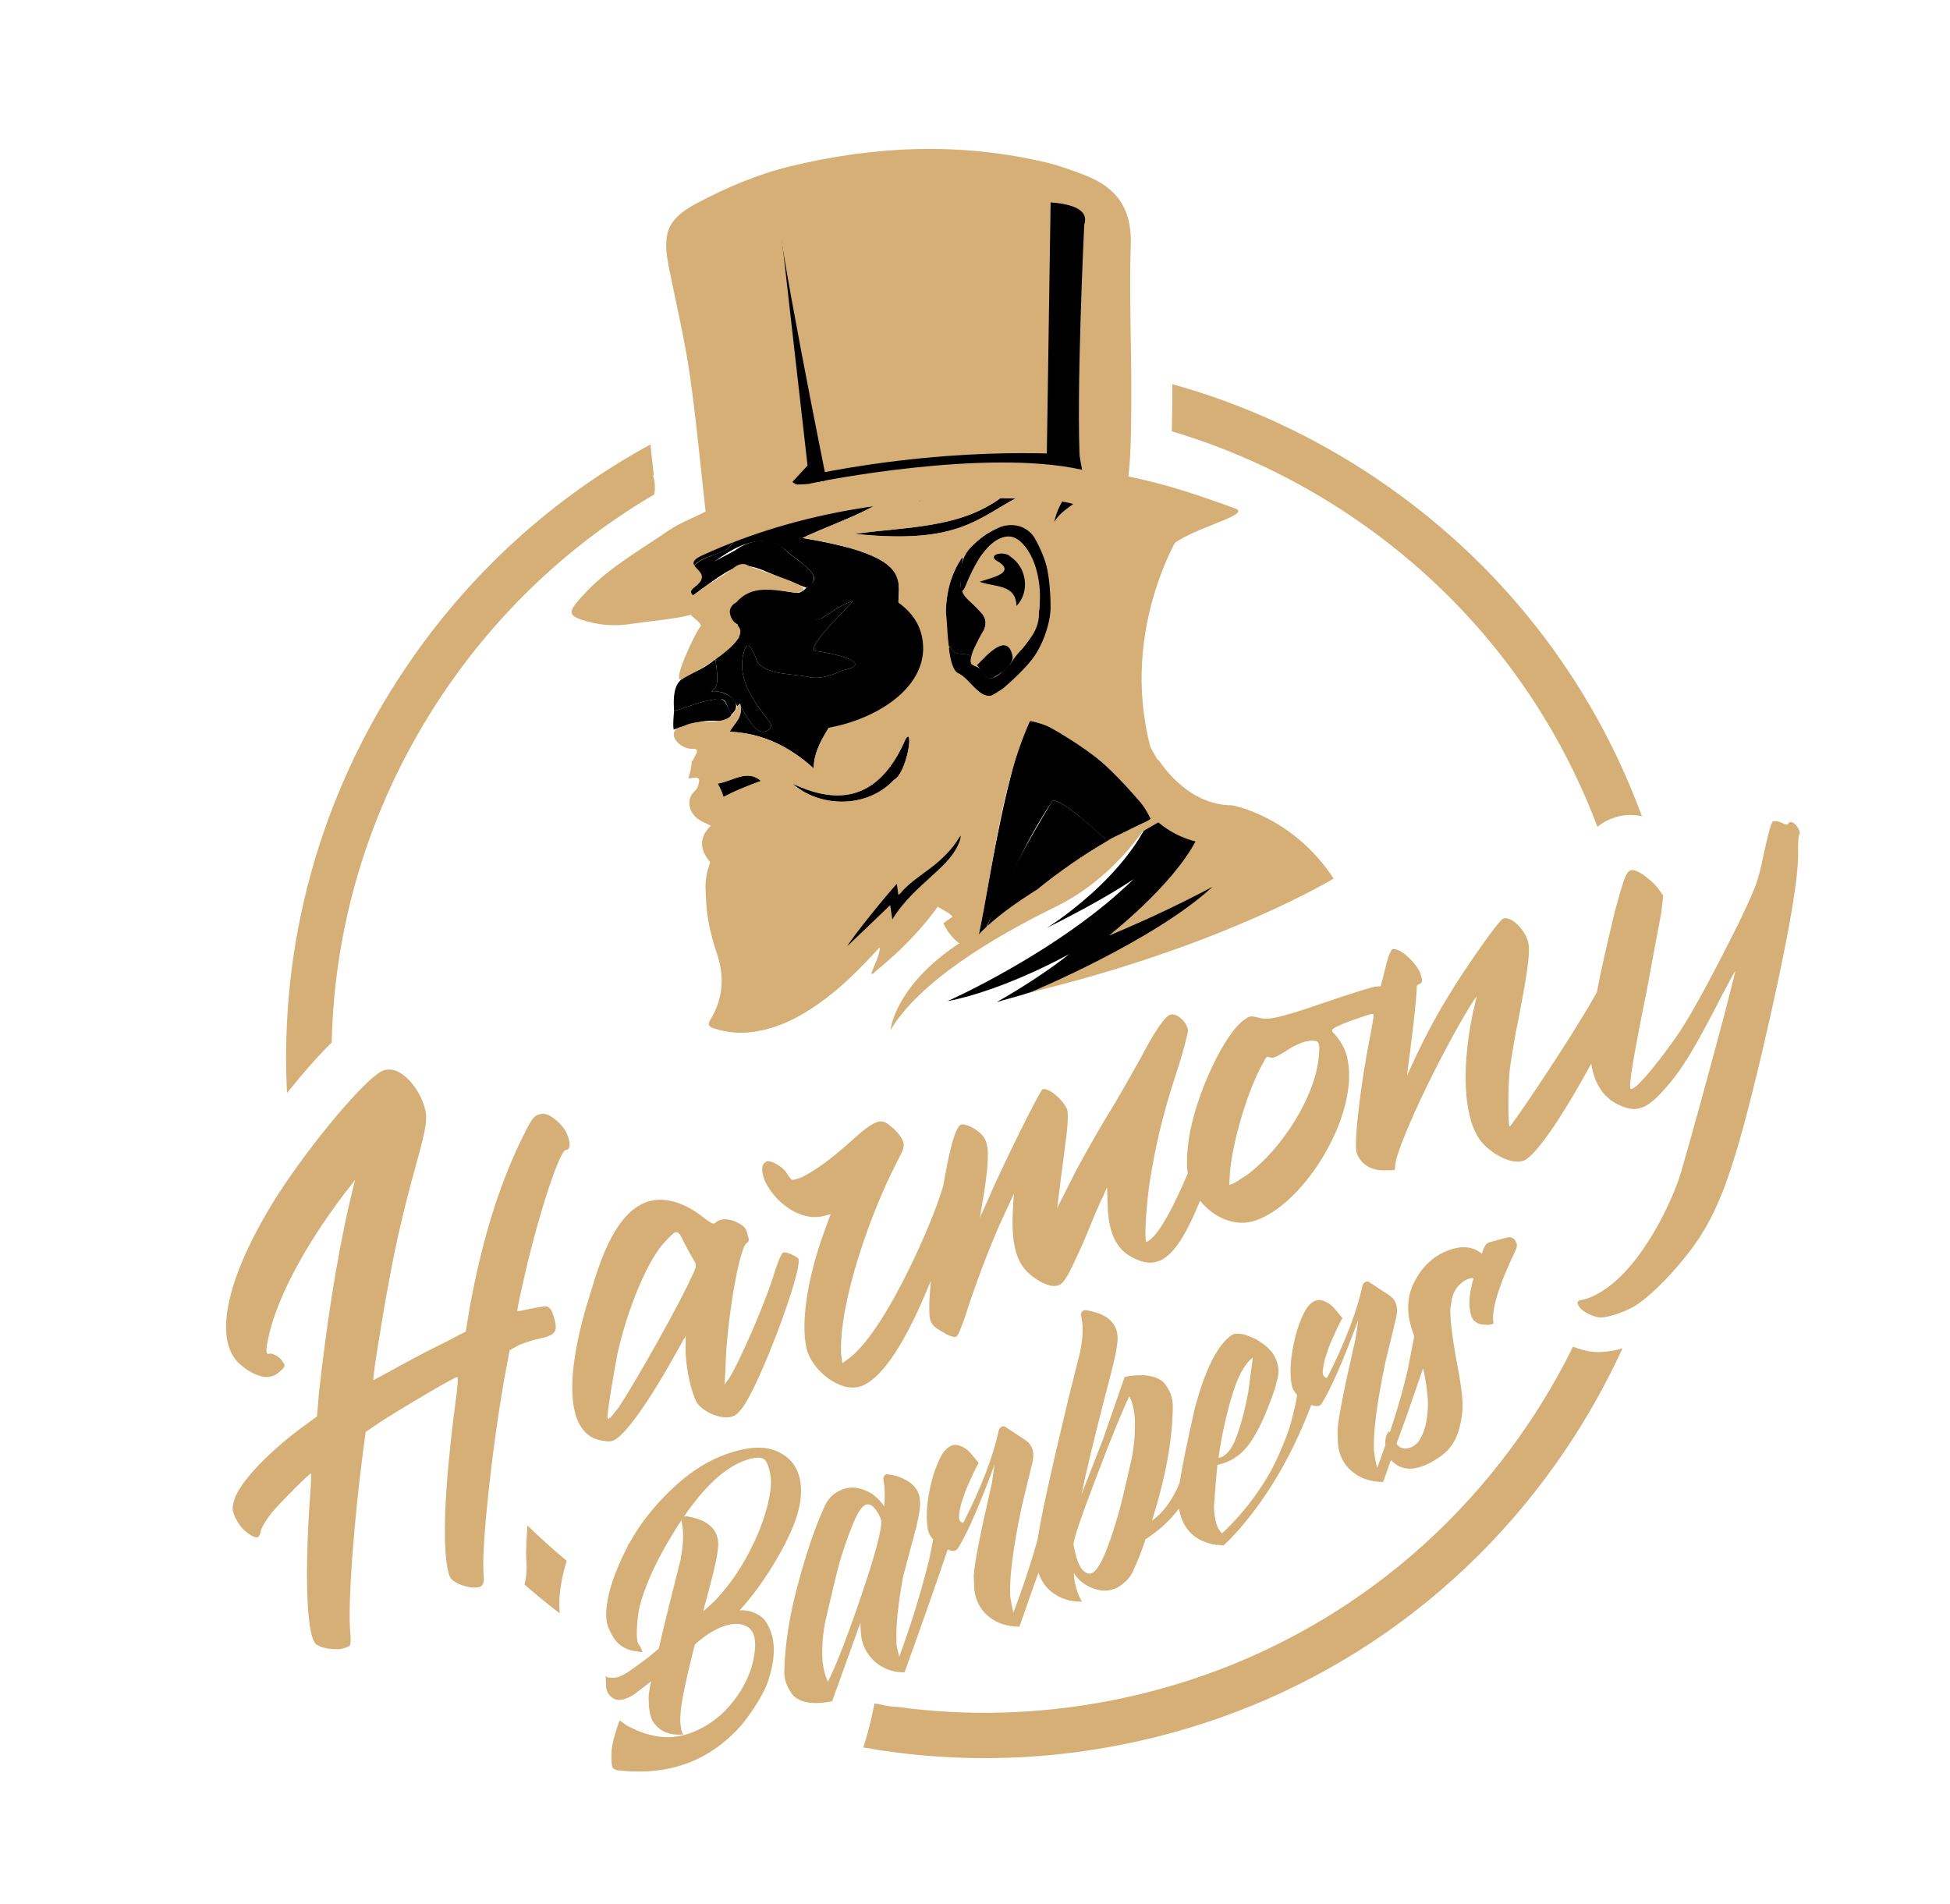 <svg xmlns="http://www.w3.org/2000/svg" width="299" height="292" viewBox="0 0 299 292" fill="none"><path d="M83.685 200.291C83.25 200.328 82.076 200.509 81.135 200.72C80.195 200.931 79.36 201.105 79.324 201.004C79.288 200.903 79.607 199.222 80.06 197.266C82.285 187.069 85.777 176.316 86.785 176.307C87.357 176.336 87.516 175.495 87.103 174.292C86.653 172.987 85.769 172.054 84.455 171.157C83.643 170.759 83.274 170.664 82.571 170.905C81.767 171.181 81.47 171.622 79.82 174.994C76.296 182.385 73.882 190.402 71.997 200.598L71.427 204.163L68.283 205.803C66.544 206.624 63.401 208.269 61.229 209.466C59.157 210.627 57.353 211.585 57.252 211.62C57.085 211.454 58.543 202.302 59.692 196.179C60.775 190.187 62.169 184.432 63.73 178.838C65.581 172.135 65.644 171.329 64.883 169.12C64.121 166.911 61.503 163.209 58.787 164.139C56.274 165.003 47.44 175.566 42.339 183.612C34.861 195.506 32.666 205.136 36.565 208.96C37.922 210.292 39.812 211.212 41.023 211.137C41.357 211.137 41.66 211.029 41.862 210.962C42.262 210.825 42.53 210.621 42.963 210.245C43.731 209.533 43.796 209.397 43.39 208.866C43.013 208.098 41.765 207.403 41.26 207.578C40.759 207.751 40.716 206.977 41.17 205.027C42.427 199.201 46.487 191.407 52.655 183.217L54.449 180.913L53.61 184.347C51.414 193.972 50.029 203.666 48.913 213.484L48.61 217.181L47.176 218.233C41.404 222.352 36.777 227.197 35.931 229.963C35.576 231.209 35.542 231.448 36.128 232.817C36.709 233.853 37.116 234.388 37.897 235.018C38.643 235.547 39.181 235.814 39.483 235.706C39.787 235.603 39.882 235.234 40.011 234.626C40.243 233.987 40.801 233.009 41.835 231.754C43.363 229.993 47.455 225.89 47.693 225.924C47.729 226.025 47.702 226.932 47.645 228.076C46.654 240.887 46.979 250.321 48.341 251.986C48.748 252.522 50.465 252.941 51.674 252.861C52.145 252.925 52.646 252.752 52.949 252.649C53.253 252.547 53.551 252.44 53.617 252.308C53.783 252.141 53.81 251.229 53.701 250.257C53.322 245.896 54.219 233.794 55.626 222.861L56.065 219.564L58.065 218.202C61.273 216.09 69.957 210.969 70.125 211.136C70.293 211.303 70.111 213.049 69.825 215.172C69.103 220.586 67.171 236.527 68.93 241.655C69.344 242.858 72.344 243.739 73.547 243.325C74.148 243.116 74.278 242.513 74.132 241.101C73.86 237.037 75.337 222.717 77.315 211.478L78.146 207.036L79.182 206.455C79.45 206.252 79.95 206.078 80.552 205.874C81.255 205.634 81.957 205.389 82.595 205.286C82.995 205.148 83.435 205.11 83.733 205.004C85.442 204.416 85.435 203.748 84.912 201.902C84.635 200.873 84.227 200.34 83.687 200.302L83.685 200.291Z" fill="#D5AF75"></path><path d="M122.385 192.94C121.913 192.542 120.56 191.884 120.059 192.057C119.856 192.124 119.299 193.442 118.808 194.957C117.406 199.705 113.427 208.713 111.84 211.279L111.08 212.329L111.229 210.141C111.362 202.685 113.369 191.208 114.506 190.591C114.874 190.352 114.904 190.119 114.628 189.315C114.417 188.375 114.215 188.112 113.367 187.614C112.251 186.985 111.178 186.796 110.374 187.072C110.273 187.108 110.07 187.174 109.904 187.347C109.804 187.383 109.637 187.551 109.536 187.587C109.232 187.689 108.928 187.457 107.883 186.696C105.548 184.8 102.208 183.257 99.193 184.289C94.369 185.946 91.99 193.394 90.688 197.772C86.443 210.912 86.79 219.44 91.746 220.775C92.723 220.999 93.427 221.093 93.933 220.924C96.346 220.096 101.435 211.383 102.628 209.288L105.139 204.83L105.127 207.418C105.252 210.07 105.957 213.423 106.842 215.026C107.662 216.43 110.597 217.777 112.306 217.189C112.705 217.051 113.074 216.812 113.538 216.203C116.035 213.659 123.311 194.308 122.39 192.939L122.385 192.94ZM106.119 195.61C104.507 199.423 97.109 212.526 94.786 215.906C93.924 216.987 93.627 217.428 93.323 217.53C93.222 217.566 93.187 217.465 93.156 217.364C93.018 216.964 94.194 209.929 94.742 207.269C96.354 200.198 99.544 192.812 101.976 190.404C102.708 189.592 103.207 189.084 103.51 188.976C104.111 188.767 104.322 189.373 105.04 190.808C105.656 191.945 106.272 193.082 106.512 193.451C106.817 194.017 106.788 194.255 106.129 195.603L106.119 195.61Z" fill="#D5AF75"></path><path d="M274.501 126.044C274.4 126.08 274.298 126.111 274.233 126.247C274.19 126.339 274.135 126.396 274.067 126.42C273.865 126.487 273.596 126.356 273.191 126.16C272.649 125.899 272.082 125.87 271.879 125.936C271.575 126.039 271.061 128.126 270.448 130.922C269.516 135.4 269.32 135.805 266.519 141.707C263.054 148.628 259.724 154.941 257.502 158.284C254.585 162.546 251.263 166.607 250.262 166.953C250.161 166.989 250.029 166.923 250.029 166.923C249.659 166.823 250.453 161.946 252.541 151.684C253.436 146.77 254.426 141.488 254.715 140.039L255.025 137.35L254.14 136.083C253.56 135.381 252.617 134.584 251.871 134.055C251.029 133.556 250.487 133.295 249.986 133.469C249.283 133.709 248.829 135.33 247.628 139.672C246.32 145.125 245.437 149.053 244.851 152.152C244.028 153.625 243.023 155.332 242.145 156.718C239.069 161.82 231.715 172.773 231.476 172.739C231.207 172.608 231.211 166.089 231.527 163.733C231.686 162.558 232.255 158.988 232.928 155.726C234.466 147.784 234.682 145.464 234.232 144.16C233.578 142.248 231.614 140.458 230.506 140.837C230.006 141.01 227.481 144.461 224.071 149.564C220.923 154.465 219.473 157.096 217.427 161.285L215.748 164.894L216.592 158.199C217.031 154.568 217.298 151.44 217.231 151.237C217.195 151.136 217.463 150.933 217.665 150.861C218.165 150.687 218.165 150.353 217.75 149.144C216.894 147.304 214.488 145.212 213.481 145.555C213.279 145.626 212.786 146.802 212.432 148.388L211.717 151.215L210.847 151.288C210.31 151.361 207.058 152.364 203.545 153.575C196.213 156.094 194.534 156.45 193.055 156.059C192.315 155.864 191.94 155.77 191.541 155.908C191.339 155.979 191.237 156.01 191.071 156.183C187.964 157.924 183.284 167.847 182.274 174.709C181.973 176.948 181.917 178.567 182.127 179.918C180.219 184.425 177.59 189.796 175.77 190.422C175.465 190.19 175.688 185.619 176.227 181.617C177.145 175.799 178.177 171.285 180.303 164.717C181.415 161.413 182.16 158.353 182.153 158.014C182.042 156.703 180.413 155.241 179.412 155.588C178.608 155.864 176.885 158.365 174.938 162.178C173.816 164.135 171.536 168.289 169.648 171.297C167.86 174.27 165.414 178.59 164.228 181.024L162.085 185.242L162.461 182.417C162.612 180.903 163.088 177.707 163.368 175.251C163.75 172.764 163.794 170.613 163.655 170.209C163.139 168.701 160.769 166.71 159.863 167.017C159.464 167.154 153.364 179.475 151.325 184.331L150.239 186.724L150.91 182.788C151.702 177.571 151.65 175.455 150.795 174.29C150.114 173.29 148.055 172.198 147.353 172.443C146.443 172.756 145.462 176.898 144.62 181.893C144.446 182.407 144.245 183.035 144.029 183.697C142.134 189.292 135.124 205.18 129.684 208.624L129.149 209.031L128.967 207.523C128.657 199.43 133.669 185.579 137.527 178.186C138.548 176.26 138.714 175.758 138.474 175.055C138.126 174.049 137.11 173.05 136.066 172.288C135.493 171.925 135.021 171.861 134.415 172.071C133.611 172.347 132.444 173.196 130.476 174.995C127.211 177.917 125.044 179.447 122.936 180.507C122.537 180.645 122.233 180.747 122.031 180.819C121.328 181.059 121.256 180.857 120.545 179.761C120.031 178.928 118.211 177.87 117.609 178.074C116.704 178.386 116.646 179.525 117.336 181.203C118.845 184.281 122.564 187.266 126.121 186.495L127.36 186.182L126.376 188.878C123.591 196.46 122.655 203.864 123.861 207.378C124.826 210.19 128.822 213.65 132.037 212.54C134.848 211.575 138.301 206.906 141.947 198.238C142.219 197.613 142.482 197 142.74 196.388C142.585 198.022 142.503 199.257 142.499 199.846C142.428 202.903 142.632 203.171 144.857 204.425C145.699 204.919 146.444 205.113 146.611 204.945C146.914 204.843 147.37 203.561 147.893 202.147C149.556 196.857 152.05 190.384 153.729 186.775L155.473 183.029L155.324 185.216C155.037 190.259 155.668 193.071 157.431 194.938C158.651 196.206 160.709 197.292 161.686 197.182C161.888 197.115 162.02 197.181 162.222 197.109C163.228 196.762 163.822 195.55 166.058 190.623C167.404 187.353 168.749 184.079 169.182 183.368L169.739 182.05L169.827 184.267C169.873 188.969 171.137 191.679 173.941 192.965C175.29 193.624 176.47 193.782 177.573 193.404C179.681 192.679 181.636 189.873 183.841 184.51C183.894 184.37 183.948 184.23 184.006 184.089C186.02 186.63 189.36 188.227 192.5 187.149C200.136 184.527 208.206 171.081 206.68 162.729C206.462 161.12 205.576 159.513 204.352 158.252C204.113 157.884 204.28 157.716 205.351 157.237C206.22 156.824 207.424 156.41 208.431 156.067C209.634 155.654 210.539 155.342 210.611 155.544C210.683 155.745 210.423 156.956 210.171 158.506C208.691 165.644 207.538 175.362 208.023 176.767C208.611 178.476 210.198 179.498 212.314 179.446C213.088 179.402 213.554 179.467 213.757 179.401C213.959 179.329 213.888 179.132 213.922 178.894C213.798 176.576 220.252 162.675 225.579 153.991C226.108 153.245 226.309 152.839 226.405 152.809C226.405 152.809 226.376 153.047 226.276 153.418C223.883 163.114 224.267 172.083 227.421 175.378C228.677 176.746 231.583 178.665 233.596 177.974C235.573 177.296 240.158 170.172 243.99 163.086C244.486 166.335 246.022 168.533 248.567 169.573C249.748 170.065 250.691 170.194 251.697 169.846C252.799 169.468 253.934 168.512 255.296 166.924C257.824 164.146 259.973 160.596 264.127 152.428C265.284 150.232 266.11 148.716 266.074 148.949C265.402 152.216 258.354 178.111 257.342 181.045C255.084 187.212 249.866 196.868 243.334 199.117C242.834 199.29 242.494 199.292 242.297 199.363C241.797 199.536 241.864 199.739 241.965 200.038C242.241 200.842 243.662 201.703 245.105 201.992C245.814 202.085 246.851 201.839 247.953 201.462C249.157 201.048 250.531 200.461 251.496 199.684C253.663 198.154 256.892 194.797 259.28 191.615C263.595 185.865 265.887 179.459 270.151 161.481C273.835 145.725 275.749 135.292 275.71 130.929C275.696 129.588 275.717 128.342 275.853 128.073C276.281 127.363 275.092 125.864 274.489 126.068L274.501 126.044ZM202.149 162.601C201.429 168.354 196.6 176.19 191.126 180.208C190.292 180.716 189.389 181.368 188.989 181.506L188.489 181.679L188.574 179.962C188.933 175.122 191.442 166.736 193.722 162.917C193.983 162.375 194.119 162.106 194.317 162.04C194.417 162.004 194.549 162.07 194.686 162.135C194.924 162.164 195.055 162.23 195.359 162.127C195.758 161.99 196.431 161.648 197.532 160.931C198.264 160.453 199.037 160.075 199.74 159.835C200.341 159.625 200.98 159.522 201.45 159.581C202.356 159.609 202.429 160.145 202.149 162.601Z" fill="#D5AF75"></path><path d="M120.468 236.508C122.613 232.408 123.294 228.994 122.511 226.26C122.024 224.602 120.972 223.388 119.343 222.622C117.207 221.578 114.271 221.796 110.536 223.282C107.868 224.344 105.241 226.142 102.649 228.673C100.058 231.204 98.013 233.854 96.508 236.615C96.37 236.712 96.306 236.827 96.31 236.956C94.793 239.902 93.788 242.462 93.313 244.639C92.832 246.816 92.825 248.463 93.292 249.58C93.759 250.698 94.28 251.513 94.863 252.036C95.444 252.554 96.151 252.912 96.978 253.111C97.434 253.152 97.79 253.206 98.043 253.286L98.509 253.297L98.443 253.127C98.372 252.844 98.222 252.544 97.98 252.219C97.738 251.894 97.629 251.279 97.64 250.37C97.651 249.461 97.732 248.469 97.877 247.393C98.023 246.318 98.441 244.898 99.125 243.124C99.808 241.349 100.715 239.445 101.848 237.405C102.973 235.458 103.869 233.998 104.542 233.025C104.471 233.184 104.48 233.312 104.564 233.414C104.546 233.596 104.573 233.763 104.631 233.919C104.843 235.335 104.754 237.003 104.374 238.923L104.396 238.979L102.554 246.333C101.713 249.757 101.199 251.902 101.013 252.775L99.378 254.153C97.671 255.41 96.639 256.151 96.289 256.376C95.453 256.928 94.749 257.222 94.188 257.246C93.626 257.27 93.27 257.247 93.13 257.167C92.992 257.091 92.907 257.016 92.875 256.936L92.919 258.374C92.932 259.294 93.314 259.98 94.071 260.431C94.824 260.883 95.941 260.637 97.419 259.695L97.512 259.591L99.844 257.801C99.822 257.854 99.814 257.899 99.833 257.938C99.846 257.979 99.835 258.003 99.8 258.02L99.707 258.454C99.666 258.467 99.665 258.516 99.696 258.591L99.663 258.673C99.601 258.961 99.548 259.295 99.496 259.666C99.445 260.038 99.445 260.615 99.488 261.389C99.533 262.169 99.662 262.856 99.88 263.45C100.095 264.05 100.526 264.597 101.162 265.093C101.799 265.589 102.623 265.881 103.627 265.965C104.03 265.984 104.427 265.976 104.817 265.954L104.712 265.861C104.629 265.764 104.556 265.584 104.499 265.32C104.436 265.057 104.383 264.727 104.337 264.326C104.285 263.926 104.294 263.363 104.355 262.628C104.417 261.898 104.532 261.077 104.701 260.175C105.131 257.933 105.746 255.26 106.543 252.157C107.84 250.981 109.147 250.104 110.466 249.539C112.104 248.889 113.4 248.814 114.351 249.318C115.471 249.801 115.938 251.026 115.752 253C115.526 255.429 114.63 257.774 113.059 260.035C111.489 262.295 109.594 263.972 107.386 265.073C106.248 265.657 105.125 266.039 104.006 266.22C101.577 266.658 98.926 266.102 96.059 264.548C95.625 264.234 95.278 263.978 95.021 263.769C94.189 265.999 93.761 267.755 93.744 269.043C93.726 270.331 93.839 271.048 94.073 271.196C94.307 271.345 94.518 271.428 94.698 271.441C98.818 271.919 102.515 271.509 105.794 270.204C107.507 269.523 109.078 268.617 110.511 267.5C111.942 266.378 113.086 265.275 113.956 264.176C114.822 263.084 115.567 262.01 116.189 260.971C116.81 259.927 117.244 259.108 117.491 258.498C117.735 257.895 117.849 257.57 117.837 257.535C119.054 253.827 118.911 250.86 117.407 248.634C117.066 248.107 116.518 247.675 115.766 247.336C115.014 246.997 114.226 246.855 113.412 246.917C115.993 244.081 118.352 240.613 120.496 236.513L120.468 236.508ZM109.525 245.53L107.879 247.045C107.941 246.536 108.055 246.044 108.225 245.585C109.066 242.382 109.511 240.66 109.546 240.426C109.954 238.673 110.144 237.384 110.127 236.551C109.985 234.312 108.344 232.955 105.198 232.486C105.017 232.473 104.882 232.526 104.797 232.646C107.891 228.106 110.92 225.242 113.894 224.061C115.151 223.561 116.15 223.403 116.89 223.599L117.23 223.791C117.433 223.973 117.625 224.318 117.804 224.823C117.984 225.327 118.113 225.96 118.197 226.721C118.281 227.482 118.171 228.572 117.877 229.994C117.583 231.412 117.082 233.016 116.377 234.794C114.62 239.023 112.336 242.605 109.531 245.534L109.525 245.53Z" fill="#D5AF75"></path><path d="M232.327 190.187C231.988 189.724 231.51 189.596 230.881 189.8L228.252 190.514C227.987 190.62 227.785 190.832 227.648 191.151C227.626 191.203 227.595 191.264 227.552 191.321C227.51 191.383 227.476 191.459 227.448 191.562C227.418 191.66 227.396 191.739 227.374 191.792L227.226 192.248C225.832 191.08 224.053 190.926 221.881 191.793C219.748 192.642 218.085 194.209 216.897 196.492C215.708 198.775 215.605 201.31 216.582 204.098C216.679 204.37 216.757 204.63 216.847 204.899L215.914 209.727C215.551 211.374 215.046 213.319 214.395 215.561C213.998 216.896 213.556 218.278 213.078 219.699C213.024 219.586 212.979 219.497 212.958 219.442C212.517 220.03 212.343 220.739 212.431 221.574C212.067 222.611 211.694 223.656 211.291 224.738L211.153 225.057C210.95 224.211 210.791 223.368 210.676 222.533C210.525 219.724 211.106 215.19 212.412 208.929L214.111 201.894C214.425 200.354 214.023 199.235 212.909 198.535L209.951 196.599C209.76 196.453 209.549 196.451 209.317 196.588C209.085 196.725 208.949 196.914 208.909 197.148C208.081 201.055 206.273 205.77 203.484 211.291C203.25 211.25 203.073 211.145 202.958 210.973C202.842 210.796 202.8 210.55 202.829 210.232C202.859 209.913 202.904 209.564 202.975 209.183C203.041 208.803 203.153 208.382 203.301 207.927C203.449 207.471 203.605 207.026 203.761 206.585C203.919 206.149 204.101 205.698 204.319 205.24C204.531 204.783 204.716 204.374 204.865 204.032C205.013 203.685 205.178 203.345 205.35 203.009C205.522 202.673 205.645 202.449 205.709 202.334C205.773 202.219 205.816 202.135 205.838 202.083L204.833 200.892C204.2 200.083 203.471 199.583 202.643 199.378C201.811 199.179 201.018 199.626 200.267 200.723C199.426 202.161 198.775 204.02 198.315 206.301C197.855 208.582 197.763 210.57 198.042 212.269C198.144 212.848 198.434 213.391 198.904 213.892L198.629 215.408L198.421 216.221C198.231 217.181 197.94 218.231 197.56 219.379C197.174 220.523 196.582 221.988 195.764 223.767C194.946 225.546 193.818 227.445 192.366 229.456C190.914 231.467 189.258 233.35 187.4 235.106C186.639 234.526 186.214 233.126 186.127 230.914C186.157 230.768 186.177 230.618 186.178 230.461C186.18 230.304 186.199 230.123 186.227 229.912C186.251 229.702 186.266 229.532 186.258 229.404C186.35 228.086 186.486 226.489 186.663 224.609C188.836 224.183 190.588 222.934 191.925 220.859C192.96 219.254 193.914 217.264 194.777 214.889C194.799 214.836 194.806 214.791 194.788 214.751L194.947 214.488C195.022 214.236 195.135 213.906 195.281 213.495C195.427 213.083 195.524 212.778 195.578 212.584C195.591 212.403 195.649 212.203 195.737 211.992C195.724 211.951 195.746 211.844 195.808 211.665C195.87 211.485 195.903 211.349 195.913 211.261C196.09 210.487 196.069 209.741 195.854 209.033C195.64 208.325 195.356 207.755 195.006 207.316C194.657 206.882 194.232 206.48 193.727 206.104C193.228 205.732 192.861 205.485 192.641 205.377C192.419 205.264 192.258 205.188 192.152 205.144C191.794 205.019 191.56 204.93 191.444 204.861C191.329 204.797 191.126 204.724 190.829 204.642C190.532 204.559 190.303 204.518 190.151 204.515C189.995 204.513 189.806 204.513 189.589 204.507C189.367 204.507 189.166 204.551 188.985 204.646C188.803 204.741 188.628 204.867 188.469 205.017C186.473 206.649 184.718 210.284 183.208 215.916C181.972 221.403 181.194 225.231 180.867 227.394C179.77 230.032 178.361 231.959 176.638 233.165C178.727 226.55 179.792 220.74 179.827 215.736C179.849 215.241 179.784 214.714 179.632 214.161C179.475 213.603 179.184 213.002 178.751 212.358C178.317 211.714 177.556 211.27 176.465 211.019C175.375 210.768 174.034 210.809 172.44 211.132L169.144 220.654L165.832 229.127C166.523 225.765 167.737 220.714 169.467 213.975C170.193 211.259 170.633 209.538 170.789 208.816C171.218 207.011 171.414 205.721 171.365 204.948C171.224 202.709 169.583 201.357 166.436 200.883C166.215 200.883 166.034 200.978 165.887 201.168C165.741 201.359 165.708 201.549 165.783 201.739C165.797 201.779 165.794 201.823 165.772 201.876L165.866 202.106C165.844 202.159 165.837 202.209 165.855 202.243C166.12 203.459 166.04 205.148 165.62 207.302L163.778 214.656C161.162 225.556 159.599 232.683 159.097 236.046C158.946 236.599 158.782 237.171 158.613 237.765C157.763 240.619 156.732 243.681 155.515 246.946L155.377 247.265C155.174 246.419 155.014 245.576 154.9 244.741C154.749 241.932 155.33 237.398 156.636 231.137L158.335 224.102C158.649 222.562 158.247 221.443 157.128 220.744L154.175 218.807C153.984 218.661 153.773 218.659 153.541 218.796C153.309 218.933 153.173 219.122 153.133 219.356C152.305 223.263 150.497 227.978 147.708 233.499C147.474 233.458 147.296 233.353 147.182 233.181C147.066 233.004 147.024 232.758 147.053 232.44C147.082 232.121 147.128 231.772 147.199 231.391C147.265 231.011 147.377 230.59 147.525 230.135C147.673 229.68 147.829 229.234 147.985 228.793C148.143 228.357 148.325 227.906 148.543 227.448C148.755 226.991 148.935 226.583 149.089 226.24C149.237 225.893 149.402 225.553 149.574 225.217C149.746 224.881 149.869 224.658 149.933 224.543C149.997 224.427 150.04 224.344 150.062 224.291L149.057 223.1C148.424 222.291 147.695 221.791 146.867 221.586C146.035 221.387 145.242 221.834 144.491 222.931C143.65 224.369 142.999 226.228 142.539 228.509C142.079 230.79 141.987 232.778 142.266 234.477C142.364 235.035 142.639 235.559 143.081 236.05L142.519 238.944C141.231 244.134 139.695 249.14 137.902 253.959L137.87 254.041C137.786 253.723 137.699 253.335 137.612 252.888L137.453 252.159C137.466 251.978 137.473 251.82 137.464 251.692C137.345 249.401 137.684 246.086 138.471 241.755L140.539 233.979C140.968 232.173 141.143 230.892 141.059 230.132C140.981 228.269 139.69 226.968 137.195 226.242C136.943 226.167 136.586 226.107 136.13 226.067C135.931 226.014 135.761 226.08 135.614 226.27C135.468 226.461 135.425 226.68 135.478 226.923C135.694 228.251 135.727 229.605 135.572 230.99C135.187 230.347 134.577 229.711 133.75 229.069C132.068 228.06 130.525 227.838 129.113 228.4C127.776 228.932 126.854 229.873 126.331 231.227C125.047 233.988 123.736 237.822 122.402 242.724C121.062 247.627 120.351 252.127 120.262 256.224C120.253 256.76 120.318 257.281 120.457 257.799C120.596 258.317 120.892 258.918 121.338 259.602C121.785 260.286 122.544 260.742 123.61 260.981C124.677 261.22 126.007 261.176 127.599 260.848L131.937 248.791C131.941 249.805 132.014 250.703 132.151 251.485C132.514 252.844 133.201 253.956 134.216 254.837C135.229 255.713 136.425 256.229 137.81 256.384C138.178 256.415 138.487 256.424 138.748 256.406L138.726 256.351C141.627 248.282 143.82 242.036 145.311 237.6C146.074 237.914 146.595 237.85 146.882 237.411C148.312 235.124 150.184 230.845 152.498 224.58L152.093 227.39C150.313 235.115 149.39 239.834 149.314 241.538L149.379 243.695C149.587 245.332 150.244 246.65 151.351 247.648C152.453 248.646 153.806 249.218 155.417 249.372C155.652 249.413 155.946 249.425 156.296 249.422L156.351 249.4L156.329 249.345C156.423 249.132 156.624 248.564 156.941 247.644C157.257 246.724 157.688 245.479 158.235 243.916C158.584 242.914 158.92 241.984 159.241 241.112C159.571 242.192 160.137 243.101 160.949 243.832C162.051 244.831 163.404 245.403 165.01 245.558C165.232 245.558 165.527 245.576 165.889 245.607L165.582 245.003C165.379 244.601 165.17 244.032 164.967 243.294C164.763 242.557 164.659 241.86 164.659 241.196C165.287 242.228 166.224 242.989 167.461 243.492C168.698 243.994 169.849 244.028 170.915 243.604C171.445 243.392 171.927 243.093 172.342 242.704C172.974 242.186 173.45 241.559 173.773 240.81C174.397 239.501 175.025 237.911 175.644 236.03C177.782 234.63 179.487 233.055 180.771 231.314C181.277 234.151 182.829 235.93 185.424 236.642C185.924 236.798 186.377 236.882 186.784 236.894C187.333 236.943 187.627 236.956 187.663 236.943L188.085 236.51C188.347 236.275 188.769 235.842 189.358 235.209C189.946 234.575 190.548 233.875 191.168 233.101C195.156 228.187 198.452 222.28 201.073 215.405C201.842 215.724 202.37 215.664 202.656 215.22C204.085 212.927 205.958 208.654 208.272 202.389L207.867 205.199C206.086 212.924 205.164 217.643 205.088 219.347L205.154 221.508C205.361 223.146 206.019 224.464 207.125 225.456C208.227 226.455 209.58 227.027 211.186 227.182C211.42 227.222 211.714 227.235 212.064 227.231L212.12 227.21L212.098 227.154C212.191 226.942 212.393 226.374 212.71 225.454C212.864 225.002 213.051 224.469 213.262 223.867C213.381 224.005 213.508 224.126 213.645 224.224C215.22 225.626 217.335 225.514 219.995 223.882C221.503 223.015 222.56 221.934 223.169 220.633C223.778 219.332 224.144 217.728 224.268 215.826C224.299 214.357 223.953 211.759 223.218 208.034C222.591 204.358 222.318 201.885 222.388 200.62C222.517 199.731 222.599 199.213 222.63 199.067C222.891 198.169 223.26 197.492 223.743 197.036C224.31 196.456 224.935 196.096 225.631 195.954L225.926 196.031L225.767 196.624C225.378 198.194 225.235 199.475 225.343 200.468C225.451 201.461 225.674 202.135 226.013 202.485C226.351 202.834 226.785 203.04 227.314 203.093C227.842 203.147 228.221 203.153 228.445 203.11C228.668 203.066 228.857 203.013 229.012 202.95C228.606 201.038 229.721 197.307 232.368 191.749C232.674 191.187 232.659 190.672 232.321 190.209L232.327 190.187ZM188.766 214.478C189.67 211.268 190.785 209.161 192.104 208.148L191.408 213.389C190.823 216.58 190.108 219.159 189.259 221.133C188.564 222.601 187.755 223.407 186.844 223.548C187.216 220.707 187.855 217.684 188.76 214.474L188.766 214.478ZM132.092 244.59C129.97 250.844 128.255 255.264 126.945 257.863C126.582 257.167 126.308 256.152 126.127 254.812C125.986 252.573 126.151 250.387 126.63 248.254C127.763 243.343 128.461 240.486 128.713 239.676C129.142 238.092 129.763 236.271 130.572 234.202C131.382 232.139 132.089 230.98 132.7 230.737C133.195 230.537 133.684 230.744 134.168 231.345C134.648 231.948 134.965 232.549 135.12 233.15C135.227 234.522 134.214 238.335 132.091 244.584L132.092 244.59ZM171.448 232.264C169.855 237.8 168.507 240.783 167.401 241.226C166.945 241.407 166.442 241.209 165.908 240.628C165.359 239.921 164.932 238.677 164.623 236.902C164.454 236.482 165.587 233.087 168.015 226.714C170.443 220.341 172.156 216.136 173.157 214.106C173.547 214.747 173.825 215.783 173.998 217.217C174.108 219.381 173.942 221.566 173.495 223.775C172.406 228.58 171.724 231.412 171.449 232.269L171.448 232.264ZM218.932 216.077C218.859 217.386 218.651 218.506 218.315 219.435C217.979 220.364 217.58 221.031 217.125 221.433C216.669 221.835 216.157 222.059 215.605 222.103C215.343 222.116 215.099 222.083 214.867 221.999C214.634 221.915 214.425 221.756 214.243 221.516C214.206 221.464 214.171 221.423 214.135 221.376C214.637 219.944 215.111 218.643 215.553 217.483C216.666 214.286 217.552 211.727 218.213 209.785C218.304 210.193 218.395 210.602 218.466 210.993C218.851 213.071 219.009 214.761 218.931 216.072L218.932 216.077Z" fill="#D5AF75"></path><path d="M117.54 31.737L137.724 26.919L165.513 27.704L169.307 32.315L171.216 48.001L172.665 74.629L149.057 73.75L124.569 76.517L117.224 78.165L117.54 31.737Z" fill="#D5AF75"></path><path d="M126.899 74.469C126.899 74.469 118.777 34.533 118.93 29.441C119.078 24.351 115.734 29.489 115.734 29.489L114.501 39.568L119.961 72.934L125.014 76.144L126.9 74.475L126.899 74.469Z" fill="black"></path><path d="M172.907 74.738C172.907 74.738 167.07 37.048 169.209 32.064C171.342 27.081 157.981 29.318 157.981 29.318L154.904 42.575L156.56 74.262L167.737 76.64L172.907 74.738Z" fill="black"></path><path fill-rule="evenodd" clip-rule="evenodd" d="M152.852 153.635C152.852 153.635 159.013 150.233 163.965 146.28C163.965 146.28 154.119 151.806 145.274 153.515C145.274 153.515 162.485 145.884 173.845 134.773C173.845 134.773 169.831 137.647 160.545 142.259C160.545 142.259 173.441 134.307 177.071 123.597C177.071 123.597 189.39 129.384 189.516 129.667C189.641 129.95 193.207 135.491 192.369 136.723C191.531 137.956 186.423 141.637 186.423 141.637C186.423 141.637 171.756 148.452 152.86 153.644" fill="black"></path><path fill-rule="evenodd" clip-rule="evenodd" d="M188.861 123.481C183.172 123.418 179.385 119.097 177.611 116.482C176 117.682 174.368 118.859 172.744 120.019C169.146 122.59 165.406 125.016 162.055 127.912C157.749 131.636 153.444 135.365 148.787 138.651C147.422 139.614 146.048 140.59 144.654 141.548C145.569 143.63 147.088 144.639 147.088 144.639C137.158 151.174 136.54 157.943 136.54 157.943C141.008 150.496 152.176 143.778 161.932 139.004C171.683 134.23 176.68 125.212 176.68 125.212C179.58 128.26 183.317 129.018 183.317 129.018C179.545 136.049 170.019 143.46 170.019 143.46C178.999 139.766 185.929 135.965 185.929 135.965C176.882 144.335 157.906 152.187 157.906 152.187C187.674 144.997 204.489 134.708 204.489 134.708C198.109 125.018 188.87 123.474 188.87 123.474L188.861 123.481Z" fill="#D5AF75"></path><path fill-rule="evenodd" clip-rule="evenodd" d="M111.31 79.446C110.475 80.03 109.585 80.447 108.683 80.689C109.463 81.259 110.029 81.585 110.029 81.585C110.564 80.677 111.183 79.87 111.853 79.156C111.722 79.231 111.54 79.325 111.309 79.441L111.31 79.446Z" fill="#D5AF75"></path><path fill-rule="evenodd" clip-rule="evenodd" d="M118.976 76.451C117.767 77.443 117.223 78.165 117.223 78.165C118.35 77.583 120.183 76.798 122.491 76.017C121.32 76.155 120.145 76.303 118.976 76.451Z" fill="#D5AF75"></path><path fill-rule="evenodd" clip-rule="evenodd" d="M180.627 77.755C175.219 76.979 169.844 75.985 164.406 75.36C159.2 74.76 153.986 74.372 148.753 74.295C156.239 76.284 161.551 80.074 161.551 80.074C140.662 71.804 124.924 78.439 124.924 78.439C133.453 76.938 139.511 80.426 139.511 80.426C131.315 78.473 123.135 81.682 123.135 81.682C123.68 81.764 124.188 81.902 124.665 82.079C125.729 82.334 126.767 82.644 127.751 83.013C128.904 83.445 130.02 83.966 131.094 84.544C137.234 84.649 140.954 88.297 140.954 88.297C138.573 87.328 136.454 86.922 134.67 86.823C138.792 89.88 142.167 94.001 144.639 98.666C147.992 104.993 149.794 111.855 151.394 118.789C155.533 117.99 159.596 117.713 164.33 117.553C169.01 117.399 173.696 117.572 178.378 117.783C177.056 115.959 176.382 114.504 176.382 114.504C171.551 95.882 181.384 81.045 181.384 81.045C181.149 79.898 180.899 78.814 180.63 77.771L180.627 77.755Z" fill="#D5AF75"></path><path d="M147.73 134.708C147.86 133.085 148.092 131.54 147.687 129.994C147.435 131.49 147.077 132.942 146.475 134.333C145.281 137.087 143.568 139.499 141.638 141.771C139.402 144.41 136.892 146.779 134.217 148.965C134.045 149.107 133.914 149.402 133.601 149.291C134 148.047 134.684 146.909 134.886 145.602C134.897 145.518 134.94 145.381 134.91 145.365C134.769 145.279 134.711 145.393 134.663 145.51C132.2 148.145 129.708 150.743 126.829 152.936C123.444 155.52 119.821 157.605 115.521 158.219C113.448 158.517 111.418 158.32 109.424 157.669C108.714 157.436 108.443 157.127 108.91 156.367C110.917 153.108 111.118 149.696 109.885 146.074C108.797 142.882 108.14 139.578 108.249 136.168C108.288 135.043 108.45 133.937 108.824 132.871C108.925 132.587 109.016 132.337 108.775 132.039C107.274 130.19 107.191 128.361 108.997 126.61C108.386 126.303 107.819 126.08 107.309 125.764C105.361 124.548 105.26 122.377 106.58 121.239C106.839 121.015 106.977 120.702 107.071 120.382C107.381 119.344 107.188 119.134 106.144 119.284C105.939 119.313 105.732 119.332 105.535 119.344C105.839 118.497 106.042 117.604 106.059 116.727C106.059 116.727 106.064 116.726 106.069 116.725C106.982 116.147 107.861 115.484 108.922 115.168C109.367 115.238 109.82 115.262 110.245 115.395C111.364 115.737 111.905 115.577 112.528 114.624C112.989 113.919 112.983 113.197 112.484 112.523C111.991 111.853 111.376 111.412 110.48 111.798C110.182 111.873 109.883 111.947 109.585 112.022C109.939 110.906 110.789 110.48 111.873 110.392C112.212 110.499 112.552 110.61 112.891 110.716C113.162 110.998 113.555 111.24 113.675 111.578C114.001 112.442 114.675 112.99 115.265 113.636C116.178 114.633 116.916 115.757 117.433 117.021C116.587 116.421 115.856 115.689 114.961 115.174C114.756 115.063 114.546 114.758 114.262 115.1C113.738 115.731 113.2 116.349 112.62 117.024C114.178 117.264 115.338 118.036 116.337 119.114C116.974 119.804 117.629 120.48 118.342 121.09C119.44 122.041 120.636 122.773 122.184 122.686C122.696 122.656 122.933 122.518 122.952 121.953C122.983 120.949 123.169 119.941 123.644 119.06C124.876 116.779 126.215 114.548 126.588 111.739C127.358 112.753 127.6 113.769 127.882 114.988C128.939 113.329 129.697 111.772 130.229 110.103C131.222 106.962 131.29 103.835 130.029 100.753C133.345 99.694 136.641 98.498 139.976 97.479C139.796 97.719 139.625 97.974 139.473 98.246C139.262 98.574 139.004 98.883 138.846 99.233C137.369 102.468 136.865 105.821 137.668 109.317C138.084 111.14 138.839 112.822 139.977 114.337C139.402 111.341 139.415 108.376 140.115 105.417C140.556 107.365 140.872 109.338 141.547 111.218C141.615 111.453 141.671 111.685 141.743 111.914C143.17 116.119 146.023 119.473 148.44 123.085C148.753 123.996 149.303 124.794 149.603 125.718C150.526 128.592 149.787 132.314 147.706 134.723L147.73 134.708Z" fill="#D5AF75"></path><path d="M117.088 76.691C116.947 76.74 116.805 76.789 116.67 76.843C115.509 77.28 114.367 77.763 113.258 78.325C112.831 78.543 112.406 78.772 111.99 79.016C112.291 78.87 112.348 78.913 111.303 79.447C110.243 80.183 109.11 80.653 107.966 80.844C107.648 81.619 107.449 82.478 107.284 83.428C106.749 85.022 105.958 86.553 105.706 88.216C106.227 85.442 109.442 85.407 111.536 84.198C113.76 81.718 115.872 79.136 118.004 76.571C117.698 76.609 117.387 76.648 117.083 76.692L117.088 76.691Z" fill="black"></path><path d="M110.056 120.153C112.378 119.774 114.583 117.886 116.684 119.747C114.673 120.415 112.843 121.297 110.938 122.15C110.742 121.454 110.438 120.78 110.056 120.153Z" fill="black"></path><path d="M103.293 111.871C103.159 110.942 103.287 109.967 103.352 109.031C105.392 108.422 107.446 107.529 109.601 107.237C111.325 106.646 111.419 108.473 112.176 109.534C111.829 110.352 111.248 110.638 110.334 110.569C107.885 110.271 105.577 111.052 103.298 111.87L103.293 111.871Z" fill="black"></path><path d="M105.939 90.636C105.402 87.207 111 85.696 113.41 83.924C115.555 82.641 118.455 82.456 120.366 84.252C121.705 85.83 127.174 88.295 123.604 90.099C113.076 86.299 115.362 84.546 105.886 91.58C105.977 91.276 105.978 90.947 105.944 90.635L105.939 90.636Z" fill="black"></path><path d="M153.628 80.69C149.179 82.662 146.602 85.103 147.343 90.187C147.516 92.366 149.739 85.331 150.882 84.773C156.921 77.137 160.038 88.847 159.314 93.889C159.418 97.511 156.441 99.178 154.933 101.837C154.015 102.691 152.171 104.962 150.973 103.524C150.049 101.422 148.356 102.784 148.944 100.629C147.856 99.924 145.933 100.77 145.731 99.045C145.589 99.51 145.226 99.527 144.903 99.283C128.172 93.258 150.067 87.01 123.064 82.488C126.47 80.84 130.076 79.659 133.426 77.887C135.224 76.925 136.858 75.737 138.458 74.506C138.324 74.511 138.191 74.521 138.062 74.524C137.801 74.543 137.539 74.556 137.278 74.575C134.041 74.798 130.812 75.09 127.588 75.435C124.394 75.774 121.205 76.16 118.015 76.569C115.883 79.134 113.771 81.716 111.548 84.197C109.159 85.474 105.344 85.669 105.651 89.333C109.384 86.158 115.491 80.441 120.37 84.246C121.33 85.429 126.402 88.073 124.345 89.534C123.559 90.038 123.111 91.032 122.048 90.895C118.307 90.445 114.644 88.712 112.199 92.326C110.932 91.586 108.732 97.305 113.296 97.712C117.509 98.086 122.193 96.101 126.103 94.737C127.569 93.765 129.054 92.692 130.751 92.155C129.93 93.308 123.588 99.179 124.963 99.833C126.618 99.909 134.72 101.599 129.304 102.767C127.698 103.415 126.174 104.118 124.29 103.866C121.73 103.223 118.189 103.63 116.273 101.728C115.834 101.058 114.977 97.697 114.186 99.584C112.734 103.942 115.542 107.478 118.055 110.78C118.354 111.207 118.238 111.494 117.922 111.809C116.178 113.462 114.31 109.51 113.543 108.268C113.889 109.927 112.648 110.893 111.883 112.192C116.917 112.411 121.069 114.491 124.758 117.816C124.776 111.591 133.619 106.18 126.658 106.209C132.199 103.225 137.71 100.442 144.03 99.788C139.072 101.309 136.294 106.061 137.719 111.163C139.575 109.148 144.387 102.357 147.064 103.296C149.82 105.19 150.903 108.686 154.197 105.219C157.46 102.314 160.97 98.826 161.071 94.182C161.21 89.433 160.56 79.048 153.632 80.684L153.628 80.69ZM130.756 92.154C130.798 92.119 130.827 92.048 130.855 92.134C130.824 92.141 130.787 92.148 130.756 92.154Z" fill="black"></path><path d="M151.237 142.137C154.457 135.787 157.182 129 161.228 123.038C161.56 121.311 169.039 128.153 169.739 128.998C171.951 127.81 174.168 126.647 176.47 125.641C173.409 119.209 165.449 113.772 158.714 110.298C157.266 110.015 156.643 114.081 156.03 115.2C153.329 124.395 151.915 133.883 150.068 143.278C150.444 142.886 150.834 142.508 151.232 142.138L151.237 142.137Z" fill="black"></path><path d="M113.543 108.268C114.31 109.515 116.179 113.467 117.922 111.809C118.238 111.494 118.354 111.207 118.055 110.779C115.541 107.478 112.734 103.942 114.186 99.584C114.971 97.698 115.834 101.058 116.273 101.728C118.188 103.63 121.731 103.228 124.289 103.866C126.168 104.119 127.693 103.416 129.303 102.767C134.714 101.6 126.618 99.909 124.963 99.833C123.584 99.185 129.933 93.297 130.756 92.154C129.059 92.691 127.574 93.764 126.108 94.736C122.374 95.979 118.145 95.576 114.307 96.786C112.959 98.005 111.476 99.855 109.727 101.039C109.769 102.439 110.626 105.385 109.011 106.014C110.922 105.877 112.281 106.588 113.055 108.31C113.321 108.015 113.546 107.652 113.547 108.262L113.543 108.268Z" fill="black"></path><path d="M145.374 74.281C144.394 74.294 143.416 74.313 142.44 74.342C141.844 75.106 141.369 75.96 141.048 76.913C142.842 76.039 144.661 75.132 146.506 74.275C146.129 74.278 145.75 74.272 145.373 74.275L145.374 74.281Z" fill="black"></path><path d="M155.892 74.581C155.14 75.122 154.389 75.668 153.62 76.207C147.206 81.1 138.693 80.758 131.096 81.866C148.941 83.707 150.213 78.46 159.046 74.816C157.998 74.725 156.947 74.65 155.897 74.58L155.892 74.581Z" fill="black"></path><path d="M164.407 75.354C164.253 75.336 164.099 75.323 163.944 75.304C162.839 76.719 161.97 78.259 161.621 80.119C163.007 78.18 165.152 77.011 166.581 75.625C165.855 75.529 165.131 75.439 164.407 75.354Z" fill="black"></path><path d="M158.671 136.608C158.834 136.501 159.003 136.403 159.167 136.301C162.504 133.608 166.008 131.136 169.738 128.993C169.068 128.158 161.557 121.322 161.228 123.033C157.549 129.079 154.067 135.389 151.419 141.961C153.618 139.961 156.085 138.258 158.665 136.604L158.671 136.608Z" fill="black"></path><path d="M145.534 99.391C145.594 99.288 145.65 99.185 145.73 99.045C145.933 100.77 147.861 99.923 148.944 100.629C149.31 98.474 152.173 96.338 150.656 94.212C147.498 90.594 146.697 91.463 147.545 86.008C147.582 85.839 147.708 85.653 147.5 85.499C144.664 89.707 144.655 94.571 145.534 99.391Z" fill="black"></path><path d="M103.353 109.031C102.947 102.543 105.562 104.546 109.723 101.045C109.764 102.44 110.623 105.396 109.008 106.02C111.042 105.687 114.311 107.67 112.183 109.532C111.504 108.877 111.559 107.199 110.474 107.169C108.004 107.263 105.67 108.351 103.358 109.03L103.353 109.031Z" fill="black"></path><path d="M121.485 120.124C125.687 123.889 132.904 124.009 137.057 119.586C139.089 118.525 140.132 111.279 138.881 113.272C135.295 121.588 129.657 124.073 121.485 120.124Z" fill="black"></path><path d="M140.975 76.841C140.947 76.863 140.92 76.89 140.897 76.911C140.946 76.912 141 76.912 141.048 76.913C141.027 76.885 141.001 76.863 140.975 76.841Z" fill="black"></path><path d="M114.506 86.602C113.811 86.333 113.258 86.538 112.705 86.911C110.242 88.861 107.019 90.123 105.146 92.632C104.81 94.165 107.495 95.118 107.462 95.972C106.725 96.726 102.308 105.982 104.936 103.913C106.843 102.93 115.215 98.389 113.228 96.042C113.127 95.938 113.109 95.844 113.144 95.751C112.501 95.413 112.141 94.954 111.948 94.161C111.758 93.383 112.239 92.695 112.894 92.373C115.298 89.577 118.556 90.477 122.038 90.897C126.831 90.213 115.779 87.481 114.5 86.598L114.506 86.602Z" fill="#D5AF75"></path><path d="M147.635 90.907C148.403 92.651 152.209 94.011 150.863 96.563C148.428 100.557 147.518 104.842 152.607 99.356C153.83 98.216 155.222 99.341 155.286 100.802C165.123 93.767 155.514 69.642 147.63 90.908L147.635 90.907ZM150.205 89.201C152.018 88.566 156.181 87.805 152.662 85.876C151.552 84.917 154.171 84.459 154.973 85.386C157.418 87.013 157.973 90.73 155.863 92.913C155.764 89.511 152.577 90.075 150.205 89.201Z" fill="#D5AF75"></path><path d="M155.289 100.796C154.586 96.676 151.279 100.517 149.804 101.993C150.543 102.685 151.037 104.493 152.307 103.894C153.518 103.188 155.116 102.308 155.288 100.791L155.289 100.796Z" fill="black"></path><path d="M130.751 92.155C130.787 92.148 130.824 92.141 130.855 92.134C130.827 92.048 130.794 92.125 130.751 92.155Z" fill="black"></path><path d="M150.205 89.201C152.572 90.076 155.759 89.512 155.863 92.913C157.972 90.73 157.418 87.013 154.973 85.386C154.17 84.453 151.547 84.918 152.662 85.876C156.187 87.809 152.018 88.566 150.205 89.201Z" fill="black"></path><path d="M176.876 77.188C173.502 76.656 170.129 76.102 166.743 75.647C165.199 77.163 162.646 78.127 161.627 80.118C161.976 78.258 162.845 76.717 163.95 75.303C162.317 75.121 160.682 74.955 159.047 74.816C150.213 78.46 148.942 83.712 131.097 81.866C138.694 80.758 147.211 81.099 153.62 76.207C154.394 75.667 155.145 75.121 155.892 74.581C152.782 74.38 149.669 74.271 146.546 74.278C144.643 75.147 142.761 76.06 140.893 76.911C141.305 75.984 141.773 75.12 142.318 74.35C141.594 74.373 140.875 74.395 140.153 74.428C139.586 74.453 139.02 74.483 138.454 74.512C136.854 75.743 135.219 76.926 133.422 77.893C130.072 79.665 126.46 80.842 123.06 82.494C147.33 86.423 132.062 92.427 141.065 97.567L139.861 99.632C139.861 99.632 132.201 103.231 126.659 106.209C133.62 106.18 124.771 111.592 124.758 117.816C121.07 114.491 116.912 112.412 111.883 112.192C112.649 110.893 113.89 109.927 113.544 108.268C113.547 107.652 113.307 108.023 113.051 108.316C111.63 112.031 107.665 109.72 104.774 111.382C101.667 111.968 104.094 115.076 106.461 114.818C107.524 114.956 106.191 116.198 106.224 116.834C107.875 117.331 109.162 118.693 110.057 120.153C112.379 119.774 114.584 117.886 116.685 119.747C104.043 124.389 117.522 121.045 110.051 130.024C104.118 139.139 114.253 146.314 113.579 157.126C115.335 145.638 125.587 139.617 134.671 134.057C138.379 135.274 141.897 138.029 145.413 139.974C147.035 141.152 147.476 143.321 148.581 144.94C149.069 144.348 149.579 143.784 150.11 143.243C152.407 132.281 153.377 120.829 157.937 110.542C165.128 111.963 171.779 119.258 176.591 125.072C177.22 125.888 170.71 128.085 169.74 128.998C165.988 131.2 162.409 133.675 159.023 136.394C162.669 134.094 166.544 132.192 170.355 130.183C174.229 128.141 177.942 125.823 181.793 123.747C181.969 123.653 182.14 123.56 182.317 123.472C180.408 123.619 180.326 121.708 177.188 116.208C175.559 114.417 174.498 112.11 173.932 109.77C173.632 108.539 173.598 107.181 173.771 105.83C173.798 104.454 174.06 103.032 174.507 101.704C174.364 99.956 174.649 98.071 175.246 96.352C175.126 96.073 175.017 95.792 174.919 95.509C176.122 90.789 179.035 86.21 178.597 81.239C178.051 79.964 177.481 78.597 176.876 77.188ZM114.763 133.063C114.125 131.154 113.918 129.214 114.178 127.204C114.382 125.626 115.582 124.949 116.662 124.122C115.899 127.089 115.152 130.03 114.763 133.063ZM137.063 119.585C133.438 123.484 127.443 123.788 123.251 121.392C122.63 121.033 121.991 120.689 121.492 120.123C129.663 124.072 135.306 121.581 138.887 113.271C140.138 111.278 139.099 118.518 137.063 119.585ZM151.797 106.768C149.911 106.867 148.742 104.149 147.065 103.301C146.157 102.961 145.732 101.311 145.5 99.382C145.511 99.385 145.523 99.388 145.54 99.395C145.502 99.198 145.467 98.994 145.434 98.796C145.249 96.997 145.193 95.055 145.034 93.747C145.107 90.862 145.784 88.064 147.506 85.504C149.81 82.441 155.213 77.952 158.45 82.164C163.842 91.19 161.178 101.786 151.808 106.771L151.797 106.768Z" fill="#D5AF75"></path><path d="M129.904 145.103C130.863 143.437 136.05 137.101 137.511 135.52C137.6 136.14 137.668 136.655 137.746 137.217C138.115 137.01 138.273 136.715 138.502 136.476C139.689 135.234 141.173 134.242 142.575 133.186C144.415 131.806 145.98 130.264 147.078 128.43C147.119 128.362 147.184 128.307 147.33 128.143C147.254 128.806 147.028 129.33 146.766 129.84C145.895 131.565 144.381 132.929 142.875 134.309C141.836 135.257 140.78 136.203 139.814 137.196C138.683 138.367 137.656 139.598 136.82 140.982C136.716 140.257 136.612 139.533 136.503 138.782L129.898 145.099L129.904 145.103Z" fill="black"></path><path d="M132.731 89.798C133.088 90.576 133.377 91.393 133.581 92.243C134.289 95.17 133.404 98.84 131.753 101.295C130.578 103.041 128.845 104.497 126.903 105.439C126.865 105.494 126.833 105.549 126.801 105.604C125.074 108.171 122.141 110.115 119.106 110.709C117.931 110.939 120.881 112.806 119.769 112.695C122.997 115.733 122.335 112.511 127.397 111.521C135.281 109.978 142.761 104.737 141.39 97.731C140.563 93.505 136.757 91.401 132.735 89.792L132.731 89.798Z" fill="black"></path><path d="M189.352 77.948C184.024 76.006 178.565 74.144 173.013 73.072C173.51 69.488 173.456 61.987 173.465 60.264C173.493 52.66 173.127 45.053 173.384 37.458C173.566 32.07 171.265 28.78 166.482 26.921C164.501 26.148 162.493 25.402 160.429 24.916C147.275 21.785 134.101 22.356 121.089 25.522C116.134 26.729 111.278 28.802 106.762 31.207C102.134 33.672 101.558 35.971 102.581 41.086C103.653 46.456 104.935 51.796 105.729 57.204C106.755 64.24 107.387 71.331 108.197 78.447C105.97 79.563 104.088 80.26 102.496 81.36C98.264 84.276 93.652 86.878 90.127 90.514C87.07 93.671 86.943 94.267 89.174 95.023C91.609 95.853 94.208 96.067 96.748 95.668C100.664 95.053 107.635 94.66 107.009 93.255C108.451 91.414 104.58 91.486 106.522 90.021C110.015 87.384 103.75 86.942 107.719 85.135C122.99 78.181 139.23 76.066 155.842 76.437C170.378 76.76 164.474 78.493 178.125 87.009C176.017 82.025 193.023 79.275 189.35 77.937L189.352 77.948ZM124.267 74.143C123.464 74.316 122.603 74.247 121.108 74.329C122.439 72.881 123.311 71.934 123.823 71.38L119.402 32.458C121.826 31.746 124.174 31.06 127.175 30.181C129.25 43.682 131.27 58.607 133.305 71.851C138.193 71.099 142.941 70.381 150.573 70.415L150.654 71.214C141.833 71.278 133.03 72.266 124.266 74.138L124.267 74.143ZM160.51 69.679L161.096 31.029C166.967 31.472 166.517 33.584 166.251 34.456C166.251 34.456 164.962 60.687 165.621 71.669C165.026 72.158 171.401 72.777 171.024 72.722" fill="#D5AF75"></path><path d="M165.506 69.808C165.506 69.808 148.528 68.068 125.394 72.595L125.499 73.875C125.499 73.875 151.075 68.703 165.924 72.031L165.506 69.808Z" fill="black"></path><path d="M86.283 241.594C86.446 240.855 86.65 240.103 86.896 239.321C84.815 237.591 82.805 235.788 80.883 233.909C80.703 236.27 80.633 238.064 80.683 238.983C80.833 240.545 80.712 241.859 80.42 242.957C82.171 244.487 83.976 245.963 85.835 247.386C85.666 245.665 85.809 243.748 86.283 241.594Z" fill="#D5AF75"></path><path d="M247.381 207.084C246.128 207.329 244.989 207.379 243.908 207.234L243.687 207.207L243.468 207.164C242.732 207.016 241.959 206.79 241.193 206.487C239.196 210.536 236.919 214.484 234.356 218.293C219.403 240.522 196.692 255.591 170.403 260.735C159.39 262.89 148.299 263.188 137.498 261.712C137.312 261.7 137.128 261.698 136.931 261.683L136.755 261.663C136.109 261.59 135.476 261.471 134.863 261.316C134.606 261.274 134.35 261.233 134.099 261.19C133.642 263.406 133.093 265.731 132.382 267.942C145.24 270.224 158.538 270.148 171.739 267.565C199.852 262.064 224.139 245.947 240.13 222.177C243.461 217.224 246.342 212.063 248.777 206.746C248.297 206.883 247.834 207 247.392 207.087L247.381 207.084Z" fill="#D5AF75"></path><path d="M100.13 72.908C100.164 72.89 100.203 72.867 100.237 72.849C100.181 72.315 100.125 71.781 100.064 71.248C99.951 70.201 99.842 69.176 99.733 68.15C84.796 76.286 71.923 87.941 62.159 102.463C49.074 121.914 42.831 144.586 44.012 167.586C44.663 166.774 45.32 165.97 45.968 165.196C47.952 162.844 49.547 161.123 50.858 159.852C51.285 140.908 57.1 122.448 67.932 106.346C76.46 93.669 87.517 83.325 100.32 75.812C100.5 74.854 100.426 73.843 100.13 72.908Z" fill="#D5AF75"></path><path d="M211.002 73.334C201.277 66.792 190.741 61.956 179.762 58.908L179.762 59.431C179.758 61.537 179.744 63.892 179.681 66.133C189.307 68.999 198.549 73.342 207.118 79.107C224.606 90.871 237.665 107.446 244.94 126.783C245.624 126.196 246.435 125.735 247.441 125.392C247.781 125.277 248.129 125.182 248.482 125.113C249.698 124.875 250.797 124.946 251.757 125.163C244.036 104.127 229.957 86.09 210.998 73.34L211.002 73.334Z" fill="#D5AF75"></path></svg>